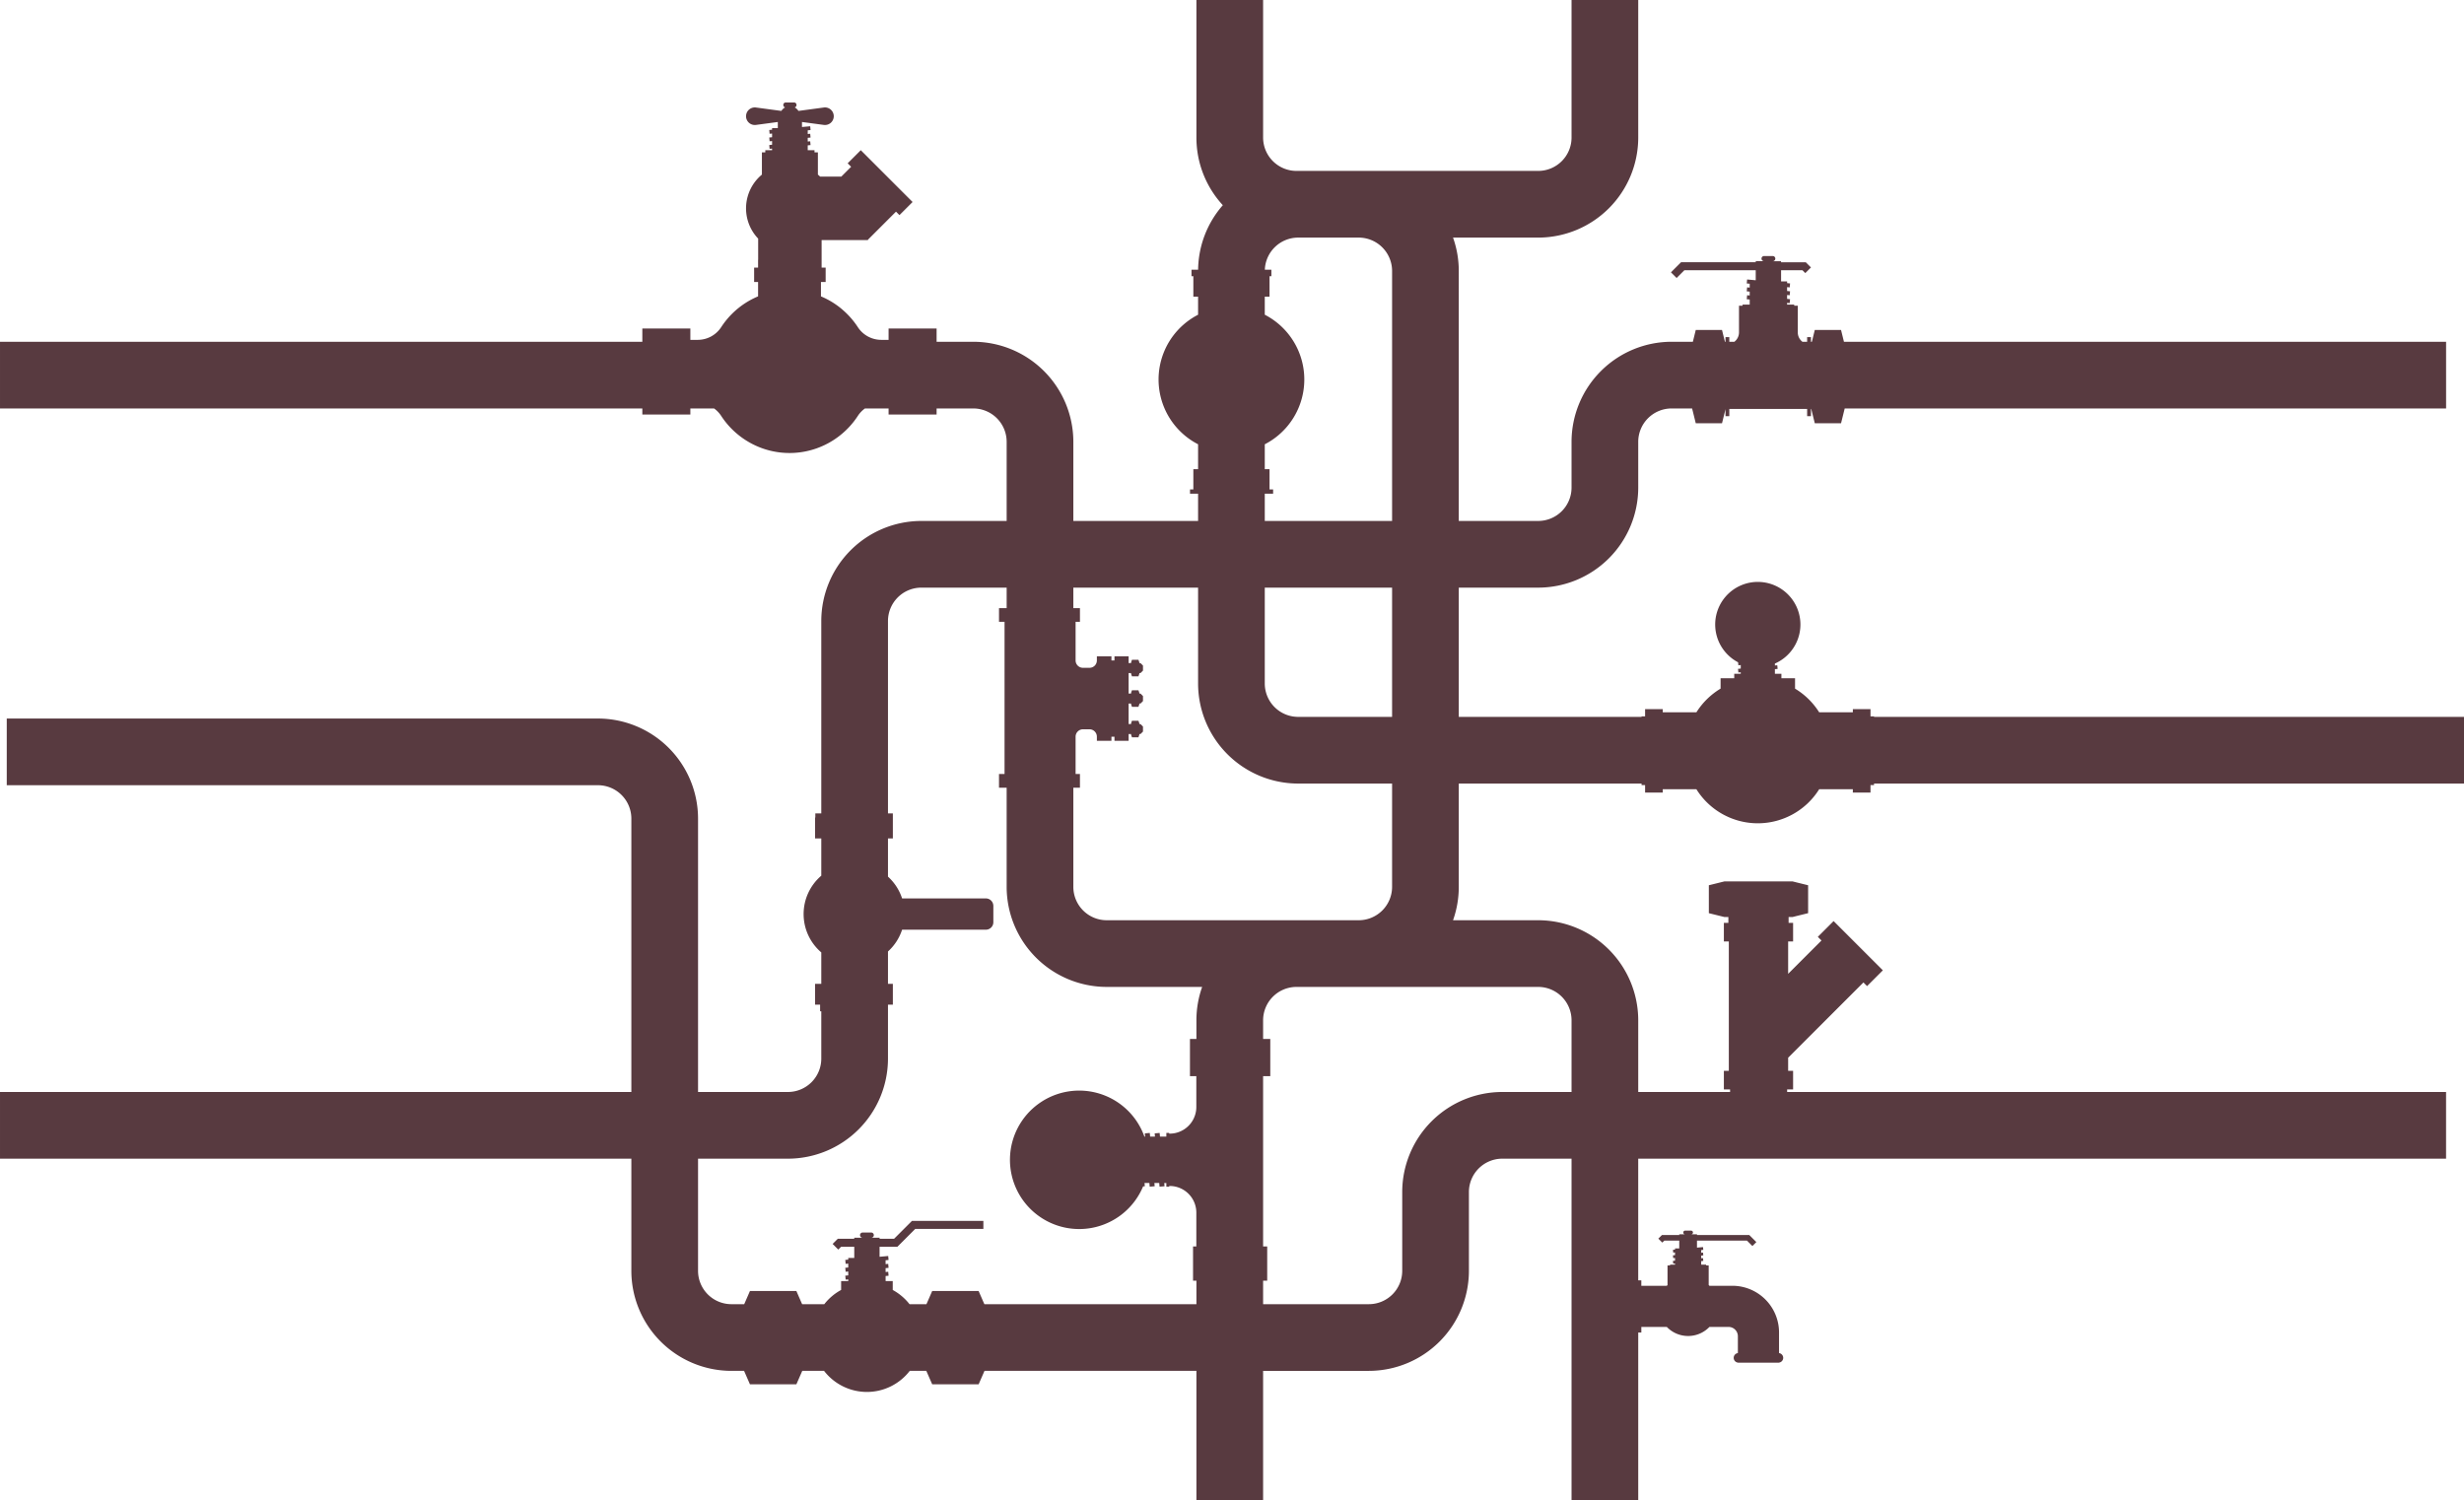 <svg xmlns="http://www.w3.org/2000/svg" width="1996.795" height="1216" viewBox="0 0 1996.795 1216">
  <path id="Path_682" data-name="Path 682" d="M1558.684,575.916h-85.9v-.42h-2.855v-5.832h-14.31v2.551H1428.34a59.213,59.213,0,0,0-19.559-19.181v-8.4h-11.053v-3.617h-5.276v-3.768l2.2-.2-.268-2.945-1.928.175V532.7a34.533,34.533,0,1,0-29.824-1.014l.219,2.412,1.928-.175v2.867l-2.2.2.269,2.945,1.928-.175v1.249H1359.5v3.617h-11.053v8.381a59.218,59.218,0,0,0-19.6,19.2h-27.275v-2.551h-14.308V575.5h-2.856v.42H1136.272V471.178h64.367a81.166,81.166,0,0,0,81.067-81.067V352.982a27.067,27.067,0,0,1,27.022-27.022h16.682v.207l2.837,11.476.083.334H1349.6l.086-.351,2.735-11.067v5.63h3.088v-5.813h63.073v5.813h3.088v-5.813h.251l2.783,11.26.084.341h21.266l.085-.349,2.833-11.461v-.207h487.408V271.916H1448.409l-.171-.685-2.188-8.89h-21.266l-2.188,8.89-.172.685h-.758v-3.789h-3.088v3.789h-3.829A9.615,9.615,0,0,1,1411,264.3V242.71h-2.894v-.927h-5.774v-1.368l2.111.192.293-3.223-2.4-.219v-3.14l2.111.192.293-3.223-2.4-.219v-3.14l2.111.192.293-3.223-2.4-.219v-1.371h-4.879v-9.057h17.329l2.293,2.293,4.587-4.587-4.194-4.193h-20.014v-.847h-6.771a2.1,2.1,0,1,0,0-4.2h-6.992a2.1,2.1,0,0,0,0,4.2h-6.77v.847H1316.4l-8.181,8.179,4.587,4.587,6.28-6.28h57.836v8.117l-6.99-.636-.294,3.223,2.4.219v3.14l-2.11-.192-.294,3.223,2.4.219v3.14l-2.11-.192-.294,3.224,2.4.218v4.123h-5.775v.927h-2.894V264.3a9.614,9.614,0,0,1-3.742,7.614H1355.5v-3.789h-3.088v3.789h-.461l-.171-.685-2.188-8.89H1328.33l-2.19,8.89-.171.685h-17.241a81.166,81.166,0,0,0-81.067,81.067v37.128a27.049,27.049,0,0,1-27.022,27.022h-64.367V214.52a80.646,80.646,0,0,0-4.65-27.022h69.017a81.166,81.166,0,0,0,81.067-81.067V-5.062h-54.044V106.431a27.067,27.067,0,0,1-27.022,27.022H1004.728a27.067,27.067,0,0,1-27.022-27.022V-5.062H923.662V106.431a80.749,80.749,0,0,0,21.4,54.807,80.694,80.694,0,0,0-20.025,52.3h-5.356v5.244h1.491v16.565h3.84V250a59.047,59.047,0,0,0,0,105.005V375.19h-3.84v16.4h-2.7v3.467h6.539v22.073H823.923V352.982a81.166,81.166,0,0,0-81.067-81.067H713.111V261.2H674.194v9.168H668.3a22.687,22.687,0,0,1-19.024-10.3,66.393,66.393,0,0,0-12.776-14.45c-.207-.175-.4-.365-.612-.537h0a66.1,66.1,0,0,0-16.5-9.954V223.48h3.81V211.836h-3.273V189.509h37.549v-.321l22.725-22.725,2.814,2.812,10.631-10.631-2.814-2.812h0l-13.494-13.494h0L654.479,119.47h0l-2.814-2.812-10.631,10.63,2.814,2.814-7.986,7.986H618.746c-.594-.568-1.205-1.121-1.838-1.647V118.425h-2.74v-1.768h-5.5v-3.932l2.291-.208-.279-3.073-2.012.183v-2.993l2.291-.208-.279-3.073-2.012.183v-2.993l2.291-.208-.279-3.073-6.664.607V93.8l17.69,2.378a7.116,7.116,0,0,0,8.063-7.053V89.12a7.206,7.206,0,0,0-.124-1.281c-.005-.029-.009-.06-.015-.088a7.113,7.113,0,0,0-7.924-5.682l-19.9,2.674h-.728a8.165,8.165,0,0,0-3-2.791,1.915,1.915,0,0,0,1.49-1.865v-.174a1.918,1.918,0,0,0-1.917-1.917H590.8a1.918,1.918,0,0,0-1.917,1.917v.174a1.915,1.915,0,0,0,1.488,1.865,8.185,8.185,0,0,0-3,2.791h-.728l-19.9-2.674a7.112,7.112,0,0,0-7.924,5.681c-.007.029-.009.06-.015.09a7.083,7.083,0,0,0-.124,1.281v.005a7.115,7.115,0,0,0,8.063,7.053l17.69-2.378v4.965h-4.652v1.307l-2.291.208.279,3.073,2.012-.183v2.993l-2.291.208.279,3.073,2.012-.183v2.994l-2.291.208.279,3.073,2.012-.183v1.3h-5.506v1.768h-2.74V136.44a35.524,35.524,0,0,0-3.025,51.881V205.4h-.065v6.432h-3.208V223.48h3.208v11.64a65.636,65.636,0,0,0-9.982,5.209,66.37,66.37,0,0,0-19.922,19.739,22.69,22.69,0,0,1-19.024,10.3h-5.96V261.2H474.639v10.711H-45.9V325.96H474.639v4.9h38.917v-4.9h19.217A22.626,22.626,0,0,1,538.542,332a66.336,66.336,0,0,0,21.638,20.761,65.822,65.822,0,0,0,73.046-3.709A66.391,66.391,0,0,0,649.279,332a22.622,22.622,0,0,1,5.767-6.036h19.149v4.9h38.917v-4.9h29.745a27.067,27.067,0,0,1,27.022,27.022v64.151h-69.15A81.166,81.166,0,0,0,619.662,498.2V654.138h-4.829v3.378h-.219v16.917h5.048v30.21a40.883,40.883,0,0,0,0,62.163v25.443h-5.048v16.919h4.094v5.355h.954v38.371a27.067,27.067,0,0,1-27.022,27.022H519.787V658.333a81.165,81.165,0,0,0-81.065-81.067H-40.429v54.044H438.722a27.066,27.066,0,0,1,27.021,27.022V879.916H-45.9V933.96H465.742v90.9a81.149,81.149,0,0,0,81.067,81.067h10.274l4.623,10.575.148.338h37.617l.152-.35,4.617-10.563H621.9a43.831,43.831,0,0,0,69.451,0h13.42l4.62,10.568.15.345h37.619l.151-.349,4.619-10.564H923.662v105.008h54.044V1105.93h85.715a81.166,81.166,0,0,0,81.067-81.067V960.982a27.067,27.067,0,0,1,27.022-27.022h56.151v276.978h54.044V1074.866h2.511v-4.548h20.637a23.969,23.969,0,0,0,34.554,0h15.476a7.565,7.565,0,0,1,7.568,7.569v13.633a3.887,3.887,0,0,0-3.387,3.847v.016a3.886,3.886,0,0,0,3.387,3.847v.057h33.359v-.059a3.886,3.886,0,0,0,3.38-3.845v-.016a3.886,3.886,0,0,0-3.38-3.845v-16.7a37.845,37.845,0,0,0-37.843-37.843H1339.4q-.294-.3-.6-.6v-15.871h-2.026v-.649h-4.043v-2.887l1.682-.154-.206-2.257-1.477.134v-2.2l1.682-.152-.206-2.258-1.477.135v-2.2l1.682-.154-.206-2.257-4.894.445v-5.684h40.5l4.4,4.4,3.212-3.211-5.728-5.729H1329.32v-.592h-4.74a1.472,1.472,0,0,0,0-2.945h-4.9a1.472,1.472,0,0,0,0,2.945h-4.74v.592h-14.016l-2.937,2.937,3.212,3.212,1.606-1.606h12.134v6.342h-3.418v.961l-1.682.152.2,2.257,1.478-.134v2.2l-1.682.154.2,2.257,1.478-.135v2.2l-1.682.152.2,2.258,1.478-.135v.958h-4.043v.649h-2.027v15.871q-.3.295-.6.6h-20.64v-4.418h-2.511v-98.6h654.669V879.916H1402.368v-2.1h4.839V862.764h-4.019V852.147l.755-.753h0l60.252-60.253,2.965,2.965,12.786-12.786-13.953-13.953-5.9-5.9h0L1440.026,741.4l-12.786,12.786,2.965,2.965-27.017,27.016V757.925h4.019V742.868h-3.644V738.1h3.258l3.1-.776,9.457-2.329V712.376l-9.457-2.329-3.1-.776h-55.334l-12.189,3.013-.373.092V735l.365.091,12.2,3.014h3.257v4.766H1351.1v15.056h4.019v104.84H1351.1v15.055h5.034v2.1h-74.428V821.791a81.166,81.166,0,0,0-81.067-81.067h-69.017a80.646,80.646,0,0,0,4.65-27.022V629.96h148.137v1.252h2.856v6.067h14.308v-2.707h27.275a58.648,58.648,0,0,0,99.491,0h27.275v2.707h14.31v-6.067h2.855V629.96h478.114V575.916ZM1227.662,821.791v58.125H1171.51a81.165,81.165,0,0,0-81.067,81.067v63.881a27.05,27.05,0,0,1-27.022,27.022H977.706v-19.042h3.316v-27.734h-3.316v-138h5.813V836.933h-5.813V821.791a27.067,27.067,0,0,1,27.022-27.022h195.911A27.067,27.067,0,0,1,1227.662,821.791Zm-475.84,230.095-.791-1.789-3.872-8.89H709.54l-3.872,8.89-.791,1.789H691.171a44.234,44.234,0,0,0-13.605-11.517v-7.191h-5.775v-4.123l2.4-.219-.293-3.223-2.111.191v-3.138l2.4-.219-.293-3.223-2.111.191v-3.138l2.4-.219-.293-3.223-6.99.636v-8.118h2.824v.007h11.607l8.181-8.18,6.28-6.28h55.227v-6.487H693.118l-8.181,8.18-6.28,6.281h-1.42v-.008H666.912v-.846h-6.771a2.1,2.1,0,1,0,0-4.2h-6.992a2.1,2.1,0,0,0,0,4.2h-6.77v.846H633.039l-4.194,4.194,4.587,4.587,2.293-2.294h10.655v9.057H641.5v1.372l-2.4.218.294,3.224,2.11-.192v3.14l-2.4.218.294,3.224,2.11-.192v3.14l-2.4.218.294,3.224,2.11-.192v1.368h-5.775v7.17a44.243,44.243,0,0,0-13.645,11.538H604.135l-.791-1.789-3.872-8.89H561.855l-3.872,8.89-.791,1.789H546.809a27.05,27.05,0,0,1-27.022-27.022v-90.9h72.852a81.166,81.166,0,0,0,81.067-81.067V809.168h3.957V792.249h-3.957v-26.2A40.927,40.927,0,0,0,685.147,748.4h67.877a6.072,6.072,0,0,0,6.074-6.074V729.12h0a6.024,6.024,0,0,0-.375-2.035c-.039-.107-.057-.224-.1-.33a6.038,6.038,0,0,0-1.172-1.773c-.045-.049-.081-.108-.13-.156a6.051,6.051,0,0,0-4.294-1.78H685.147A40.927,40.927,0,0,0,673.706,705.4V674.433h3.957v-20.3h-3.957V498.2a27.067,27.067,0,0,1,27.022-27.022h69.15v16.612h-6.2v11.1h4.492V622.212h-4.492v11.1h6.2V713.7a81.165,81.165,0,0,0,81.067,81.067h77.366a80.653,80.653,0,0,0-4.65,27.022v15.142h-5.234v30.174h5.16v24.951a21.618,21.618,0,0,1-16.673,21.05,21.355,21.355,0,0,1-4.945.568h-.363v-.568h-2.318v2.982h-5.153l-.273-2.982-4.028.363.241,2.619h-3.924l-.273-2.982-4.028.363.239,2.619h-.575a56.1,56.1,0,1,0-1.054,40.34l1.39-.126-.24-2.619h3.924l.273,2.982,4.028-.363-.239-2.619h3.923l.274,2.982,4.027-.363-.239-2.619h1.709v2.982h2.318V956.1h.363a21.613,21.613,0,0,1,21.618,21.618v27.391h-2.664v27.734h2.738v19.042Zm303.384-311.161H850.945A27.049,27.049,0,0,1,823.923,713.7V633.316h5.351v-11.1H825.75V591.958a6,6,0,0,1,5.979-5.979h5.282a5.984,5.984,0,0,1,5.98,5.979v3.37h2.424v0h7.3v0h2.078V591.99h2.458v3.34h11.468v-5.515h1.993v.57l.691,2.016.028.083h5.244l.028-.083.691-2.016v-.57h.974l1.992-1.992v-4.08l-1.992-1.993h-.974v-.605l-.179-.518-.54-1.579h-5.244l-.54,1.579-.179.518v.605h-1.993V565.105h1.993v.58l.691,2.016.028.083h5.244l.028-.083.691-2.016v-.58h.974l1.992-1.992v-4.08l-1.992-1.992h-.974v-.6l-.179-.518-.54-1.581h-5.244l-.54,1.581-.179.518v.6h-1.993V540.4h1.993v.588l.7,2.036.021.061h5.244l.021-.061.7-2.036V540.4h.974l1.992-1.993v-4.079l-1.992-1.993h-.974v-.589l-.179-.517-.54-1.581h-5.244l-.54,1.581-.179.517v.589h-1.993v-5.515H857.248v3.34h-2.458v-3.335h-2.078v-.005h-7.3v.005H842.99v3.35a5.972,5.972,0,0,1-5.98,5.979h-5.282a5.984,5.984,0,0,1-5.979-5.979V498.893h3.525v-11.1h-5.351V471.178H925.013v77.716a81.166,81.166,0,0,0,81.067,81.067h76.149V713.7A27.067,27.067,0,0,1,1055.206,740.724ZM985.82,395.06v-3.467h-2.914v-16.4h-3.849V355.011a59.048,59.048,0,0,0,0-105.016V235.349h3.849V218.784H984.4V213.54h-5.291a27.05,27.05,0,0,1,26.973-26.042h49.126a27.067,27.067,0,0,1,27.022,27.022V417.133H979.057V395.06Zm-6.763,153.834V471.178h103.171V575.916h-76.149A27.067,27.067,0,0,1,979.057,548.893Z" transform="translate(45.902 5.062)" fill="#583a40"/>
</svg>
